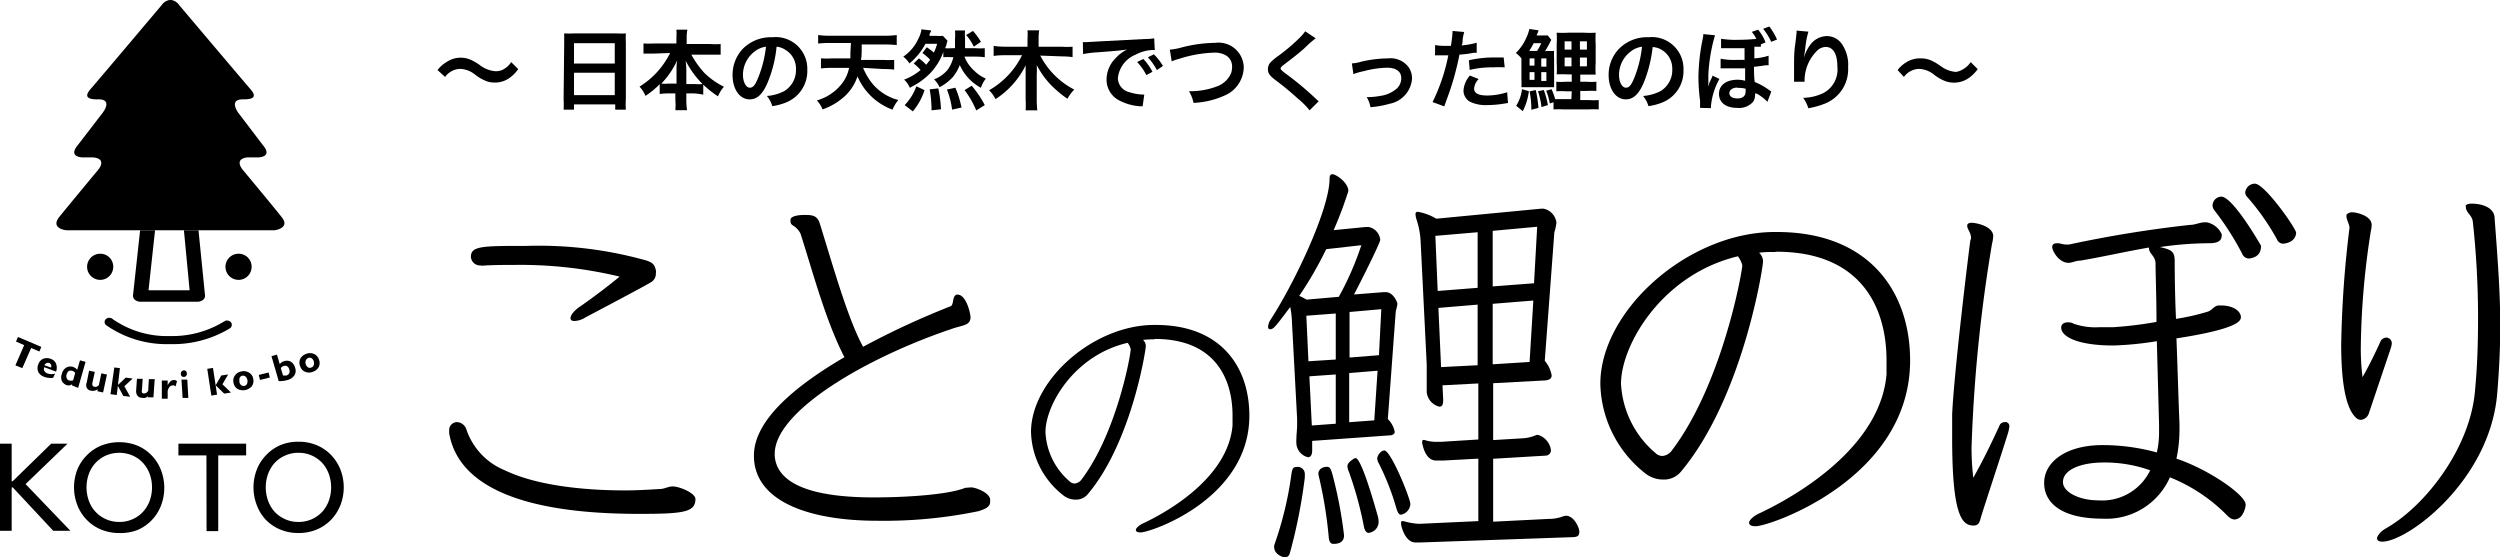 <svg xmlns="http://www.w3.org/2000/svg" viewBox="0 0 214.11 47.71"><g id="レイヤー_2" data-name="レイヤー 2"><g id="レイヤー_1-2" data-name="レイヤー 1"><path d="M0,38H1v3.22h.08L4.38,38h1.4L2.19,41.46l3.84,4H4.56L1.09,41.74H1v3.72H0Z"/><path d="M10.21,45.65a4,4,0,0,1-1.56-.3,3.62,3.62,0,0,1-1.22-.83,3.73,3.73,0,0,1-.8-1.24,4.23,4.23,0,0,1,0-3.08A3.73,3.73,0,0,1,7.43,39a3.62,3.62,0,0,1,1.22-.83,4.23,4.23,0,0,1,3.13,0,3.71,3.71,0,0,1,2,2.07,4.23,4.23,0,0,1,0,3.08,3.71,3.71,0,0,1-2,2.07A4,4,0,0,1,10.21,45.65Zm0-.95a2.7,2.7,0,0,0,1.16-.24,2.67,2.67,0,0,0,.88-.63,2.89,2.89,0,0,0,.57-.94,3.41,3.41,0,0,0,0-2.3,2.89,2.89,0,0,0-.57-.94,2.67,2.67,0,0,0-.88-.63,2.9,2.9,0,0,0-2.31,0,2.67,2.67,0,0,0-.88.63,2.73,2.73,0,0,0-.57.94,3.41,3.41,0,0,0,0,2.3,2.73,2.73,0,0,0,.57.94,2.74,2.74,0,0,0,2,.87Z"/><path d="M17.68,39h-2.4V38h5.8V39H18.69v6.49h-1Z"/><path d="M25.56,45.65a3.94,3.94,0,0,1-1.56-.3,3.66,3.66,0,0,1-1.23-.83A3.71,3.71,0,0,1,22,43.28a4.23,4.23,0,0,1,0-3.08A3.71,3.71,0,0,1,22.77,39,3.66,3.66,0,0,1,24,38.13a3.94,3.94,0,0,1,1.56-.3,4,4,0,0,1,1.57.3,3.72,3.72,0,0,1,1.22.83,3.89,3.89,0,0,1,.8,1.24,4.23,4.23,0,0,1,0,3.08,3.89,3.89,0,0,1-.8,1.24,3.72,3.72,0,0,1-1.22.83A4,4,0,0,1,25.56,45.65Zm0-.95a2.74,2.74,0,0,0,1.16-.24,2.78,2.78,0,0,0,.88-.63,2.86,2.86,0,0,0,.56-.94,3.41,3.41,0,0,0,0-2.3,2.86,2.86,0,0,0-.56-.94,2.78,2.78,0,0,0-.88-.63,2.74,2.74,0,0,0-1.16-.24,2.66,2.66,0,0,0-1.15.24,2.71,2.71,0,0,0-.89.63,2.86,2.86,0,0,0-.56.94,3.41,3.41,0,0,0,0,2.3,2.86,2.86,0,0,0,.56.94,2.71,2.71,0,0,0,.89.63A2.66,2.66,0,0,0,25.56,44.7Z"/><path d="M1.32,31.29l.75-1.73-.7-.31.17-.39,2,.85-.17.4-.7-.31-.76,1.73Z"/><path d="M4.55,32.36a1.16,1.16,0,0,1-.37,0,1.23,1.23,0,0,1-.37-.08.89.89,0,0,1-.53-.42.83.83,0,0,1,0-.66.8.8,0,0,1,.41-.47.88.88,0,0,1,.64,0,.73.73,0,0,1,.47.42.94.94,0,0,1,0,.68v0l-1-.38h0a.33.33,0,0,0,0,.32.48.48,0,0,0,.29.22.94.94,0,0,0,.3.05,1,1,0,0,0,.33-.05ZM3.8,31.28l.57.2a.36.36,0,0,0,0-.25A.29.29,0,0,0,4,31.09.42.42,0,0,0,3.8,31.28Z"/><path d="M6.19,32.9A1.05,1.05,0,0,1,6,33a1.05,1.05,0,0,1-.24,0,.73.73,0,0,1-.46-.37.82.82,0,0,1,0-.62.88.88,0,0,1,.36-.52.73.73,0,0,1,.58-.07,1,1,0,0,1,.21.1.61.61,0,0,1,.16.16l.24-.82.48.13-.64,2.23L6.15,33Zm.07-.32.18-.64a.57.57,0,0,0-.11-.11.27.27,0,0,0-.12-.06.41.41,0,0,0-.31,0,.49.49,0,0,0-.19.28.46.46,0,0,0,0,.33A.32.32,0,0,0,6,32.6l.14,0Z"/><path d="M8.35,33.34a.54.54,0,0,1-.27.12.76.76,0,0,1-.3,0,.51.51,0,0,1-.35-.24.61.61,0,0,1,0-.47l.2-1,.49.1-.2.91a.52.52,0,0,0,0,.25.22.22,0,0,0,.15.11.34.34,0,0,0,.2,0,.55.55,0,0,0,.2-.15l.21-1,.48.11-.33,1.53-.48-.1Z"/><path d="M9.46,33.76l.33-2.29.48.06L10,33.83Zm1.1.15L10.07,33l.7-.66.59.08-.71.66.5.9Z"/><path d="M12.7,33.91a.63.63,0,0,1-.25.16.68.68,0,0,1-.29,0,.5.5,0,0,1-.39-.18.69.69,0,0,1-.11-.45l.07-1,.49,0-.06.92a.45.45,0,0,0,0,.25.2.2,0,0,0,.16.09.49.49,0,0,0,.2-.05.59.59,0,0,0,.17-.18l.06-1,.5,0-.11,1.56-.49,0Z"/><path d="M13.86,34.15V32.59h.5V33a1.1,1.1,0,0,1,.24-.34.43.43,0,0,1,.25-.11l.15,0,.16.09-.12.45a.41.41,0,0,0-.14-.08.31.31,0,0,0-.13,0,.33.33,0,0,0-.25.13.83.83,0,0,0-.16.34v.67Z"/><path d="M15.49,32a.28.28,0,0,1,.07-.19.31.31,0,0,1,.18-.09.25.25,0,0,1,.19.07A.23.23,0,0,1,16,32a.21.21,0,0,1-.06.19.23.23,0,0,1-.19.09.27.27,0,0,1-.19-.06A.31.31,0,0,1,15.49,32Zm.15,2.08-.1-1.57.5,0,.09,1.57Z"/><path d="M18.1,33.88l-.35-2.29.49-.08.35,2.29Zm1.1-.17L18.47,33l.48-.84.59-.09-.49.84.73.71Z"/><path d="M20,32.78a.74.74,0,0,1,.12-.62.84.84,0,0,1,.56-.35.87.87,0,0,1,.66.11.75.75,0,0,1,.35.53.79.79,0,0,1-.12.62,1,1,0,0,1-1.23.24A.76.76,0,0,1,20,32.78Zm.49-.1a.54.54,0,0,0,.16.3.34.34,0,0,0,.28.07.3.3,0,0,0,.22-.17.56.56,0,0,0-.12-.63.31.31,0,0,0-.28-.07.32.32,0,0,0-.22.17A.51.51,0,0,0,20.52,32.68Z"/><path d="M22.27,32.54l-.11-.43L23,31.9l.11.43Z"/><path d="M23.87,32.64l-.62-2.14.47-.13.24.82a.64.64,0,0,1,.39-.26.69.69,0,0,1,.58.06.88.88,0,0,1,.35.52.74.74,0,0,1-.07.64,1,1,0,0,1-.6.4,1.86,1.86,0,0,1-.34.07A2.55,2.55,0,0,1,23.87,32.64Zm.37-.48.15,0,.14,0a.39.39,0,0,0,.24-.19.41.41,0,0,0,0-.33.42.42,0,0,0-.19-.28.31.31,0,0,0-.3,0,.31.31,0,0,0-.13.06.52.52,0,0,0-.1.11Z"/><path d="M25.71,31.37a.77.77,0,0,1,0-.63.88.88,0,0,1,.51-.43.84.84,0,0,1,.66,0,.77.77,0,0,1,.43.47.8.8,0,0,1,0,.63.88.88,0,0,1-.51.43.86.86,0,0,1-.67,0A.73.73,0,0,1,25.71,31.37Zm.48-.17a.47.47,0,0,0,.2.27.3.3,0,0,0,.28,0,.29.29,0,0,0,.2-.2.54.54,0,0,0,0-.33.48.48,0,0,0-.2-.27.33.33,0,0,0-.29,0,.34.34,0,0,0-.19.2A.45.45,0,0,0,26.19,31.2Z"/><path d="M9.7,22.84a1.12,1.12,0,1,1-1.12-1.11A1.11,1.11,0,0,1,9.7,22.84Z"/><path d="M21.55,22.84a1.12,1.12,0,1,1-1.12-1.11A1.11,1.11,0,0,1,21.55,22.84Z"/><path d="M14.53,29.47a9,9,0,0,1-5.45-1.63.34.34,0,0,1,0-.52.43.43,0,0,1,.56,0,8.13,8.13,0,0,0,4.93,1.46,8.44,8.44,0,0,0,4.64-1.26.44.44,0,0,1,.57.08.36.36,0,0,1-.09.52A9.41,9.41,0,0,1,14.53,29.47Z"/><path d="M12,19.72l-.61,5.59a.45.45,0,0,0,.17.37.73.73,0,0,0,.46.16h4.91a.73.73,0,0,0,.46-.16.43.43,0,0,0,.17-.37L17,19.72m-.76,5.14H12.72l.56-5.14h2.47Z"/><path d="M17,19.72h6.52s1.38-.17.6-1.13c-.57-.73-3.33-4.05-3.33-4.05s-.81-.92.4-1.06h.91s1.32,0,.4-1.07L20.4,9.65s-.85-1.16.41-1.14,1-.47.6-.92S15.34.43,15.34.43A1,1,0,0,0,14.67,0h-.14a1,1,0,0,0-.67.42S8.13,7.21,7.79,7.59s-.71.95.61.92.4,1.14.4,1.14L6.68,12.41c-.91,1.07.4,1.07.4,1.07H8c1.22.14.41,1.06.41,1.06s-2.76,3.32-3.34,4.05c-.78,1,.61,1.13.61,1.13H12m1.27,0h2.47"/><path d="M57.62,41.66c.56,0,1.94.56,1.94,1.08,0,1.12-1,1.27-4.77,1.27-5.59,0-15.24-.67-16.32-6.9,0-.07,0-.14,0-.22a.68.68,0,0,1,.67-.74.89.89,0,0,1,.79.59,5.77,5.77,0,0,0,3.31,3.54C46.11,41.66,50.36,42,53.52,42c1.2,0,2.24-.08,3-.12.38,0,.71-.22,1.09-.22ZM41.19,22.73a.78.78,0,0,1-.86-.74c0-.93,1-.93,4.77-.93a34,34,0,0,1,10.29,1.26c.52.19.67.34.78.82a.68.68,0,0,1,0,.26.84.84,0,0,1-.45.79c-.41.26-4,2.16-5.59,3a1.83,1.83,0,0,1-.93.3c-.23,0-.34-.07-.34-.26s.23-.56.75-.93c1.19-.82,2.46-1.79,3.46-2.61a36.42,36.42,0,0,0-9.13-1c-.89,0-1.78,0-2.72.07Z"/><path d="M83.16,41.74c.37,0,1.52.41,1.64,1,0,.07,0,.15,0,.22,0,.41-.3.6-1,.82a39.88,39.88,0,0,1-8.65.82c-5.77,0-10.43-1.6-10.58-5.4v-.19c0-3.13,3.8-6.11,7.75-8.42-1.6-3.09-2.72-7.34-3.76-10.58a1.7,1.7,0,0,0-.6-.67c-.26-.15-.26-.26-.26-.52s.52-.41,1.16-.41,1.11,0,1.34.7c1,3.17,2.38,8.17,3.72,10.59a68.75,68.75,0,0,1,7.49-3.47c.3-.11.12-.89.53-1H82c.78,0,1.12,1.68,1.12,1.94a.71.71,0,0,1-.12.41c-.22.3-.78.34-1.41.56-7.45,2.5-15.24,7.08-15.24,10.73v.15c.11,1.71,1.71,3.58,8.49,3.58,2.42,0,6.26-.19,7.83-.82Z"/><path d="M98.83,29.06a9,9,0,0,0-.94.05.68.68,0,0,1,.24.55c0,.32-1.21,8.17-4.94,12.63a1.31,1.31,0,0,1-1.08.5A1.68,1.68,0,0,1,91,42.37,7.09,7.09,0,0,1,88.3,37c0-4.39,5.23-9.09,10.43-9.17H99c5.59,0,8,3.62,8,7.77,0,7.12-8.43,10-9.32,10-.26,0-.4-.08-.4-.21s.21-.39.69-.6c2.94-1.4,7.25-4.31,7.59-8.36,0-.28,0-.55,0-.84,0-3.33-1.65-6.56-6.64-6.56Zm-9.29,8a5.91,5.91,0,0,0,2.07,4.17.62.62,0,0,0,.45.18.84.84,0,0,0,.58-.36c2.91-3.86,4.15-10.32,4.2-11.14a1.55,1.55,0,0,0-.26-.55C92,30.42,89.54,34.68,89.54,37Z"/><path d="M112.38,37.76l0,.7v.12c0,.35-.12.58-.35.58a1.29,1.29,0,0,1-1-1.13,2.82,2.82,0,0,1,0-.46c0-.4.06-.71.06-1.18v-.54l-.44-8.23a7.66,7.66,0,0,0-.15-1.33c-1.26,1.68-1.43,1.91-1.72,1.91-.12,0-.18-.08-.18-.23a1.4,1.4,0,0,1,.27-.67c2.1-3.27,5-9.44,5-12,0-.27.09-.38.23-.38.35,0,1.38.74,1.38,1.44a33.81,33.81,0,0,1-1.26,3.35l2.75-.27h.24a1.24,1.24,0,0,1,1,1.09c0,.28-1.84,3.94-2.25,4.69l2.54-.2h.18c.64,0,1,.86,1,1a3.76,3.76,0,0,1-.14.62l-.68,9.25a2.11,2.11,0,0,1,.59,1.09c0,.19-.18.31-.47.31Zm-2.26,10c-.11,0-1-.2-1-.94a.72.72,0,0,1,.06-.27,30,30,0,0,0,1.43-6c.06-.35.12-.55.38-.55a.63.63,0,0,1,.27,0,.6.6,0,0,1,.49.63c0,.08,0,.19,0,.27a45.33,45.33,0,0,1-1.25,6.36C110.42,47.55,110.33,47.71,110.12,47.71Zm3.46-26.42a31.2,31.2,0,0,1-2.31,4c.2.08.41.2.64.32l2.75-.24A25.38,25.38,0,0,0,116.59,21Zm.82,5.51-2.52.19.18,3.9,2.34-.15Zm0,5.22-2.26.16.21,4.21,2.05-.15ZM113,41a3,3,0,0,1-.09-.43c0-.24.18-.59.77-.59.23,0,.32.24.43.63a37.42,37.42,0,0,1,1,5.23c0,.43-.23.74-.91.74-.23,0-.38-.16-.41-.67A37.36,37.36,0,0,0,113,41Zm2.55-.55a1.22,1.22,0,0,1-.15-.51c0-.19.12-.35.38-.54s.24-.16.33-.16.52.08,1.9,5a2.45,2.45,0,0,1,.06.43.93.93,0,0,1-.44.82,1.22,1.22,0,0,1-.41.15c-.15,0-.35-.11-.44-.7A30.79,30.79,0,0,0,115.54,40.45Zm2.43-8.7-2.43.2,0,4.21L117.7,36Zm.32-5.27-2.72.24,0,3.9,2.52-.2ZM120,44.08c-.18,0-.29-.16-.41-.55a21.61,21.61,0,0,0-1.49-3.82,1,1,0,0,1-.15-.43c0-.27.32-.7.61-.7.56,0,2.23,4.1,2.23,4.6A1,1,0,0,1,120,44.08Zm1.64,2.38h-.41c-.82,0-1.17-1.17-1.23-1.52a.56.56,0,0,1,0-.2c0-.07,0-.11.12-.11h.08a5.93,5.93,0,0,0,1.26.23h.15l5-.23V39.28l-2.95.16c-.27,0-.47,0-.68,0-.79,0-1.08-1-1.17-1.45a.42.42,0,0,1,0-.19q0-.12.09-.12s.06,0,.09,0a3.25,3.25,0,0,0,1.08.16h.35l3.19-.2V32.84l-3.07.16.06,1.17v.12c0,.35-.09.54-.32.54a1.43,1.43,0,0,1-1.09-1.25v-.23c0-.35,0-.66,0-1s0-.71,0-1.14l-.52-10.49a6.93,6.93,0,0,0-.35-1.91,1.71,1.71,0,0,1-.09-.47.18.18,0,0,1,.2-.2,4.68,4.68,0,0,1,1.58.59l9-.86h.17a1.38,1.38,0,0,1,1.12,1.21,5,5,0,0,1-.18.82l-.82,11a2.6,2.6,0,0,1,.59,1.25c0,.28-.21.39-.53.43l-4.48.24v4.87l2.49-.15a3.42,3.42,0,0,0,1.2-.28.43.43,0,0,1,.2,0,1.59,1.59,0,0,1,1.06,1.29.46.46,0,0,1-.41.47l-4.54.27v5.39l4.77-.24a3.35,3.35,0,0,0,1.14-.19,1.21,1.21,0,0,1,.33-.08c.67,0,1.14,1,1.14,1.37s-.18.43-.47.46Zm4.91-26.57-3.62.31.2,4.72,3.42-.27Zm0,6.2-3.36.28.23,5.07,3.13-.16Zm5.1-6.67-3.81.35v4.76l3.54-.27Zm-.33,6.32-3.48.28V31.2L131,31Z"/><path d="M152,21.58c-.49,0-.93,0-1.34.07a1,1,0,0,1,.33.78c0,.45-1.71,11.59-7,17.93a1.87,1.87,0,0,1-1.53.71,2.48,2.48,0,0,1-1.64-.6,10,10,0,0,1-3.76-7.6c0-6.23,7.41-12.9,14.79-13h.33c7.94,0,11.41,5.15,11.41,11,0,10.1-12,14.2-13.23,14.2-.37,0-.56-.11-.56-.3s.3-.56,1-.86c4.17-2,10.28-6.11,10.77-11.85,0-.4,0-.78,0-1.19,0-4.73-2.34-9.31-9.42-9.31ZM138.83,32.87a8.34,8.34,0,0,0,2.94,5.92.86.86,0,0,0,.63.26,1.13,1.13,0,0,0,.82-.52c4.14-5.48,5.89-14.64,6-15.8a2.14,2.14,0,0,0-.38-.78C142.33,23.51,138.83,29.55,138.83,32.87Z"/><path d="M168.81,20.42c0-.52-.33-.78-.33-1.08v-.07c.07-.15.18-.19.37-.19.41,0,1.86.3,1.86,1.16a4.07,4.07,0,0,1-.11.67,129.6,129.6,0,0,0-1.75,17.44,22.26,22.26,0,0,0,.15,2.57c1.12-2,1.94-3.81,2.23-4.44a.48.48,0,0,1,.45-.33c.08,0,.11,0,.15,0a.36.36,0,0,1,.26.38A3.5,3.5,0,0,1,172,37c-.34,1.16-2.28,7-2.39,7.46s-.33.55-.59.55c-1,0-1.83-.89-1.83-7.52,0-1,0-1.75,0-2,.18-3.87,1.49-14.49,1.56-14.9Zm17.85,16.29a12.05,12.05,0,0,1-.26,2.57c2.68.89,5.93,3.09,5.93,3.95a1.93,1.93,0,0,1-.27.82.84.84,0,0,1-.67.44c-.22,0-.44-.11-.74-.44a14.35,14.35,0,0,0-4.81-3.17,5.94,5.94,0,0,1-5.77,3.54c-3.39,0-5-1.27-5-3.06s1.86-3.24,5-3.24a17.47,17.47,0,0,1,4.65.63,7.58,7.58,0,0,0,.19-1.86v-.56l-.19-7.11a28.24,28.24,0,0,1-3.69.37c-3.16,0-4.5-.78-4.5-1.53a.5.5,0,0,1,.07-.26.65.65,0,0,1,.52-.19.82.82,0,0,1,.49.12,5.69,5.69,0,0,0,2.23.29c.38,0,.75,0,1.19,0a32.9,32.9,0,0,0,3.66-.45c0-2.16-.08-4.1-.08-5,0-.63-.56-.85-.56-1.3V21.2c-2,.34-3.91.79-5.88,1.12-.38,0-.71.19-1,.19-.89,0-1.41-1.08-1.41-1.34s.18-.34.44-.34.45.11.75.11l.26,0a102.16,102.16,0,0,1,10.36-1.68c.45,0,.82-.22,1.27-.22H189a1.8,1.8,0,0,1,1.27,1,.4.4,0,0,1,0,.19c0,.41-.41.6-1,.6a29.91,29.91,0,0,0-4.29.33c1.05.23,1.27.41,1.27,1.23,0,.37,0,2.42.11,4.92a19.91,19.91,0,0,0,2.76-.63c.41-.19.52-.49.89-.52h.19c1.16,0,1.72.55,1.72,1,0,.3-.19,1-5.52,1.82.11,2.84.19,5.82.26,7.27Zm-6.48,2.9c-1.94,0-3.5.6-3.5,1.68,0,.86,1.41,1.56,3,1.56a4.56,4.56,0,0,0,4.47-2.57A11.54,11.54,0,0,0,180.18,39.61Zm12.44-17.47a.63.63,0,0,1-.59-.41A24.24,24.24,0,0,0,189.64,18a.71.71,0,0,1-.15-.41.78.78,0,0,1,.75-.75c1,0,3.39,4.18,3.39,4.18a.43.43,0,0,1,0,.22.89.89,0,0,1-.41.71A1.51,1.51,0,0,1,192.62,22.14Zm2.95-1.27a.58.58,0,0,1-.56-.37,20.15,20.15,0,0,0-2.54-3.62.59.59,0,0,1-.18-.41.84.84,0,0,1,.82-.74c.85,0,3.54,3.84,3.54,4.21a.89.89,0,0,1-.41.71A1.65,1.65,0,0,1,195.57,20.87Z"/><path d="M202.89,35.36a.81.81,0,0,1-.7.6.64.64,0,0,1-.45-.22c-.93-.9-1.23-3.39-1.23-6.23a92.31,92.31,0,0,1,.71-10v0c0-.3-.26-.67-.26-1,0,0,0-.07,0-.11s.23-.22.45-.22c.49,0,1.71.33,1.71,1.08a2.58,2.58,0,0,1-.07.52,67.61,67.61,0,0,0-.86,9.84,18.59,18.59,0,0,0,.15,2.68c.67-1.19,1.23-2.38,1.53-3.05a.59.59,0,0,1,.52-.34.48.48,0,0,1,.45.52,1.62,1.62,0,0,1-.08.38Zm8.28-17.7c0-.14.22-.22.48-.22,1,0,2,.37,2,1.27.29,3.84.48,6.41.48,9.16,0,1.76-.07,3.58-.26,5.85-.63,7.46-7.68,12.67-9.84,12.67-.3,0-.45-.11-.45-.29s.27-.56.71-.82c3.36-1.87,7.27-6.86,7.68-11.82.19-2,.26-4,.26-6.18a75.38,75.38,0,0,0-.45-8.31c-.07-.56-.59-.75-.59-1.23Z"/><path d="M37.47,6a2.61,2.61,0,0,1,.75-.67,2.15,2.15,0,0,1,2.2-.16,4.38,4.38,0,0,1,.68.41,2.51,2.51,0,0,0,1.33.52A1.49,1.49,0,0,0,43,6a1.92,1.92,0,0,0,.78-.68l.6.6a3.09,3.09,0,0,1-.71.73,2.13,2.13,0,0,1-1.3.42,2.07,2.07,0,0,1-.66-.1,3.86,3.86,0,0,1-1-.56,2.14,2.14,0,0,0-1.29-.51,1.64,1.64,0,0,0-1.3.69Z"/><path d="M48.32,3.67c0-.3,0-.56,0-.81a6.57,6.57,0,0,0,.83,0h3.64a6,6,0,0,0,.81,0,7,7,0,0,0,0,.77V8.48a7.78,7.78,0,0,0,0,.91h-.91V8.94H49.16v.45h-.89a7.9,7.9,0,0,0,0-.91Zm.84,1.77h3.49V3.7H49.16Zm0,2.71h3.49V6.23H49.16Z"/><path d="M56,4.59c-.33,0-.58,0-.89,0V3.72a6.11,6.11,0,0,0,.89,0h1.93V3.24a4.81,4.81,0,0,0,0-.7h.94a3.47,3.47,0,0,0-.06.69v.54h2a6,6,0,0,0,.91,0v.91c-.33,0-.56,0-.91,0H59.21a7.91,7.91,0,0,0,1.13,1.58A6.62,6.62,0,0,0,62,7.43a3,3,0,0,0-.51.82,8.55,8.55,0,0,1-1.26-1v.86A5.32,5.32,0,0,0,59.45,8h-.67v.51a6.22,6.22,0,0,0,.06.93h-1a6.43,6.43,0,0,0,0-.93V8h-.59a5.32,5.32,0,0,0-.75.05V7.21a7,7,0,0,1-1.22,1,2.55,2.55,0,0,0-.51-.79,7.06,7.06,0,0,0,2.62-2.88ZM57.94,6c0-.23,0-.53.06-.84a7.17,7.17,0,0,1-1.36,2,5.14,5.14,0,0,0,.67,0h.63ZM59.51,7.2a5.07,5.07,0,0,0,.66,0,8.07,8.07,0,0,1-1.45-2,6.88,6.88,0,0,1,.06.84V7.2Z"/><path d="M65.73,7.1c-.43,1-.91,1.41-1.52,1.41-.86,0-1.47-.87-1.47-2.08a3.25,3.25,0,0,1,.82-2.19,3.37,3.37,0,0,1,2.58-1.05,2.71,2.71,0,0,1,3,2.79,2.9,2.9,0,0,1-1.83,2.8,4.92,4.92,0,0,1-1.17.31,2.42,2.42,0,0,0-.46-.87,3.81,3.81,0,0,0,1.49-.42,2.1,2.1,0,0,0,1-1.87,1.86,1.86,0,0,0-.92-1.67A1.59,1.59,0,0,0,66.51,4,10.67,10.67,0,0,1,65.73,7.1Zm-1.1-2.69a2.51,2.51,0,0,0-1,2c0,.61.26,1.1.59,1.1s.5-.32.77-1A9.75,9.75,0,0,0,65.6,4,2,2,0,0,0,64.63,4.41Z"/><path d="M73.92,5.81a5.32,5.32,0,0,0,.92,1.5,4.39,4.39,0,0,0,1.38,1,3.5,3.5,0,0,0,.72.25,3.22,3.22,0,0,0-.5.83,5.2,5.2,0,0,1-3-2.85,4.06,4.06,0,0,1-1.08,1.69,5.57,5.57,0,0,1-1.91,1.14,2.55,2.55,0,0,0-.49-.77A4.14,4.14,0,0,0,72,7.29a3.21,3.21,0,0,0,.72-1.48H71.31a9.41,9.41,0,0,0-1,.05V5a8.06,8.06,0,0,0,.94,0h1.58c0-.5,0-.5.05-1.32H71.07a8.64,8.64,0,0,0-1,.05V3a6.51,6.51,0,0,0,1,.06H75.8a7,7,0,0,0,1-.06v.86a9.05,9.05,0,0,0-1-.05h-2c0,.8,0,.93-.06,1.32h1.84a9.15,9.15,0,0,0,1,0v.83a9.45,9.45,0,0,0-1-.05Z"/><path d="M78.7,5a3.55,3.55,0,0,1,.62.55c.14-.17.2-.25.34-.44A5,5,0,0,0,79,4.54l.37-.49a4.06,4.06,0,0,1,.61.46,4.81,4.81,0,0,0,.28-.76h-1a5.46,5.46,0,0,1-1.37,1.68,2.46,2.46,0,0,0-.53-.58,3.66,3.66,0,0,0,1.3-1.55,2.43,2.43,0,0,0,.26-.79l.82.1c0,.07,0,.09-.06.16l-.07.16,0,.14h.6a2.76,2.76,0,0,0,.54,0l.4.42a1.68,1.68,0,0,0-.08.28c0,.08-.06.19-.13.36a5.54,5.54,0,0,0,.61,0h.24c0-.3,0-.47,0-.77a4.69,4.69,0,0,0,0-.75h.86a3.49,3.49,0,0,0,0,.66c0,.25,0,.49,0,.86h.9a5.91,5.91,0,0,0,.79,0V4.9a5.94,5.94,0,0,0-.79-.05H82.6a3.17,3.17,0,0,0,.83,1.2,3.22,3.22,0,0,0,1,.68,2.54,2.54,0,0,0-.42.79A4.12,4.12,0,0,1,82.2,5.57a3.75,3.75,0,0,1-.62,1.06,4.26,4.26,0,0,1-1.11.84A2.24,2.24,0,0,0,80,6.8,2.89,2.89,0,0,0,81.14,6a3,3,0,0,0,.51-1.1h-.13a5,5,0,0,0-.73,0V4.45a5.17,5.17,0,0,1-1.2,1.9,6.44,6.44,0,0,1-.89.72c-.2.13-.36.22-.78.45a1.9,1.9,0,0,0-.49-.7A4.83,4.83,0,0,0,78.84,6a3.1,3.1,0,0,0-.59-.56ZM77.48,9a4.43,4.43,0,0,0,1-1.61l.7.33a5.35,5.35,0,0,1-1,1.82Zm2.3.45a10.19,10.19,0,0,0-.16-1.8l.74-.08a10.86,10.86,0,0,1,.23,1.79Zm1.76-.06a7,7,0,0,0-.44-1.72l.72-.16a8.62,8.62,0,0,1,.53,1.7Zm2.07.07a7.65,7.65,0,0,0-1-1.74l.61-.38A9,9,0,0,1,84.34,9Zm-.28-6.81a5.92,5.92,0,0,1,.68.93L83.4,4a4,4,0,0,0-.66-1Z"/><path d="M89.09,4.76A6.78,6.78,0,0,0,92,7.67a3.67,3.67,0,0,0-.58.79A9.61,9.61,0,0,1,90,7.27a7.34,7.34,0,0,1-1.21-1.7,6.89,6.89,0,0,1,0,.84V8.52a8.28,8.28,0,0,0,.05.93h-1a8.61,8.61,0,0,0,0-.94V6.42c0-.19,0-.52,0-.82a7.3,7.3,0,0,1-2.58,2.89,2.86,2.86,0,0,0-.55-.76,7,7,0,0,0,2.82-3H86a6.17,6.17,0,0,0-.9.06V3.93A6.09,6.09,0,0,0,86,4H88v-.7a4.49,4.49,0,0,0,0-.7h1a4.44,4.44,0,0,0-.05.69V4h2a5.83,5.83,0,0,0,.91,0v.89a6.52,6.52,0,0,0-.91-.06Z"/><path d="M92.74,3.61H93l1.24-.07,3.83-.2a4.12,4.12,0,0,0,.78-.06l.05,1h-.16a3.39,3.39,0,0,0-1.48.4,2.44,2.44,0,0,0-1.52,2,1.26,1.26,0,0,0,1,1.22,4.28,4.28,0,0,0,1.12.2H98l-.14,1-.25,0a4.52,4.52,0,0,1-1.76-.5,2,2,0,0,1-1.08-1.81A2.59,2.59,0,0,1,95.53,5a3.22,3.22,0,0,1,1-.76c-.61.09-1.07.13-2.53.24a9.18,9.18,0,0,0-1.24.15Zm5.18,1.44a4.72,4.72,0,0,1,.78,1.1l-.52.28a5.11,5.11,0,0,0-.79-1.12ZM99.08,6a5.19,5.19,0,0,0-.77-1.09l.51-.26a4.78,4.78,0,0,1,.78,1Z"/><path d="M100.19,4.25a5.25,5.25,0,0,0,.88-.15,11.79,11.79,0,0,1,3-.43,2.16,2.16,0,0,1,2.45,2.11,2.68,2.68,0,0,1-1.66,2.41,7.2,7.2,0,0,1-2.64.62,3.29,3.29,0,0,0-.39-1,6.38,6.38,0,0,0,2.47-.44,2.1,2.1,0,0,0,1.14-1.11,1.75,1.75,0,0,0,.08-.54,1.09,1.09,0,0,0-.57-1,1.91,1.91,0,0,0-1-.21,10.79,10.79,0,0,0-3,.54,2.85,2.85,0,0,0-.6.21Z"/><path d="M112.68,3.28a8.93,8.93,0,0,0-.93.82c-.38.35-.91.77-1.79,1.44-.23.18-.28.24-.28.32s0,.13.67.62a26.31,26.31,0,0,1,2.37,2,2.15,2.15,0,0,0,.22.19l-.78.78a6.72,6.72,0,0,0-1-1,23.71,23.71,0,0,0-1.94-1.6c-.49-.38-.63-.58-.63-.93a.87.87,0,0,1,.25-.61,5.1,5.1,0,0,1,.66-.54,15.63,15.63,0,0,0,1.73-1.46,3.73,3.73,0,0,0,.55-.63Z"/><path d="M115.78,5.43a3.37,3.37,0,0,0,.78-.14A10.39,10.39,0,0,1,118.88,5a1.93,1.93,0,0,1,1.77.77,1.68,1.68,0,0,1,.28,1A2.37,2.37,0,0,1,119,8.89a8,8,0,0,1-1.63.29,2.42,2.42,0,0,0-.32-.86h.11a6.36,6.36,0,0,0,1.07-.11,2.67,2.67,0,0,0,1.25-.51,1.21,1.21,0,0,0,.53-1c0-.58-.43-.9-1.23-.9a8.47,8.47,0,0,0-2,.3,4.9,4.9,0,0,0-.87.25Z"/><path d="M122.91,3.86a5.47,5.47,0,0,0,1,.07h.35a10.69,10.69,0,0,0,.14-1.15.72.72,0,0,0,0-.13l1,.09a4.58,4.58,0,0,0-.14.72c0,.21,0,.25-.08.43a7,7,0,0,0,1.29-.23l0,.86-.24,0a10,10,0,0,1-1.24.16c-.08.47-.27,1.26-.46,1.94s-.35,1.16-.84,2.49l-1-.37a16,16,0,0,0,1.35-4H122.9Zm3.73,2.91a1.27,1.27,0,0,0-.39.83c0,.38.37.58,1.12.58a5.72,5.72,0,0,0,1.71-.28l.07.92-.37.06a8.88,8.88,0,0,1-1.4.12,3.08,3.08,0,0,1-1.51-.3,1.1,1.1,0,0,1-.53-.93,2.13,2.13,0,0,1,.55-1.3Zm2.23-1a7.36,7.36,0,0,0-1,0,7.86,7.86,0,0,0-2,.22l-.07-.83a9.83,9.83,0,0,1,2.24-.24h.74Z"/><path d="M130.94,7.81a5.16,5.16,0,0,1-.52,1.71l-.57-.46a3.38,3.38,0,0,0,.5-1.42Zm1.59-3.45a4.34,4.34,0,0,0,.57,0,6.57,6.57,0,0,0,0,.72V6.76c0,.43,0,.53,0,.71H130.3a5,5,0,0,0,0-.66V5a2.36,2.36,0,0,0-.48-.46,4.05,4.05,0,0,0,.87-1.24,3.54,3.54,0,0,0,.29-.82l.8.12a.67.67,0,0,0-.06.15l-.12.29h.57l.39,0,.3.38a1.61,1.61,0,0,0-.12.23c-.15.29-.32.58-.42.74Zm-.89,0A4.06,4.06,0,0,0,132,3.7h-.65a7.44,7.44,0,0,1-.38.66ZM131,5.62h.42V5H131Zm0,1.22h.42V6.18H131Zm.53.87a10.77,10.77,0,0,1,.23,1.53l-.61.16A7.53,7.53,0,0,0,131,7.83Zm.69,0A7.92,7.92,0,0,1,132.57,9l-.55.17a7.11,7.11,0,0,0-.3-1.36Zm-.22-2h.44V5H132Zm0,1.22h.44V6.18H132Zm2.61.89h-.49a6.09,6.09,0,0,0-.83,0V7a5.23,5.23,0,0,0,.82,0h.5V6.37h-.39a8.59,8.59,0,0,0-.9,0,6.86,6.86,0,0,0,0-.93V3.8a8.41,8.41,0,0,0,0-1,9.08,9.08,0,0,0,1,0h1.34a8.24,8.24,0,0,0,1,0,8,8,0,0,0,0,1V5.39a7.27,7.27,0,0,0,0,1c-.22,0-.39,0-.82,0h-.5V7h.54a5.7,5.7,0,0,0,.84,0v.79a6.54,6.54,0,0,0-.84,0h-.54v.78h.73a6,6,0,0,0,.85,0v.8a6.42,6.42,0,0,0-.85,0h-2.2a6.3,6.3,0,0,0-.82,0V8.76l-.32.1a5.12,5.12,0,0,0-.31-1.09l.46-.13a5.23,5.23,0,0,1,.31.85l.67,0h.72ZM134,3.54v.71h.59V3.54Zm0,1.39v.75h.59V4.93Zm1.31-.68h.6V3.54h-.6Zm0,1.43h.6V4.93h-.6Z"/><path d="M140.77,7.1c-.43,1-.91,1.41-1.53,1.41-.85,0-1.47-.87-1.47-2.08a3.21,3.21,0,0,1,.83-2.19,3.36,3.36,0,0,1,2.58-1.05,2.71,2.71,0,0,1,3,2.79,2.89,2.89,0,0,1-1.82,2.8,4.88,4.88,0,0,1-1.18.31,2.42,2.42,0,0,0-.46-.87,3.92,3.92,0,0,0,1.5-.42,2.1,2.1,0,0,0,1-1.87,1.86,1.86,0,0,0-.92-1.67,1.62,1.62,0,0,0-.76-.23A11.37,11.37,0,0,1,140.77,7.1Zm-1.11-2.69a2.51,2.51,0,0,0-1,2c0,.61.26,1.1.59,1.1s.51-.32.78-1A10.16,10.16,0,0,0,140.63,4,2,2,0,0,0,139.66,4.41Z"/><path d="M145.6,9.24a1.27,1.27,0,0,0,0-.2l0-.07,0-.35a16,16,0,0,1-.14-2,17,17,0,0,1,.35-3.21,2.38,2.38,0,0,0,.07-.49l1,.1a14.46,14.46,0,0,0-.57,3.38c0,.22,0,.44,0,.66v.43h0a.56.56,0,0,1,0-.08l.06-.2c0-.09.18-.44.21-.5l.07-.16a.16.16,0,0,0,0-.08l.61.29a5.85,5.85,0,0,0-.73,2.35,1.06,1.06,0,0,0,0,.15ZM150.81,4h-.18l-.38,0c0,.2,0,.3,0,.55V5a5.24,5.24,0,0,0,1.22-.23l0,.82-.25,0c-.44.07-.76.11-1,.13,0,.4,0,.85.06,1.3a5.84,5.84,0,0,1,1.22.68l.2.14-.33.88a3.94,3.94,0,0,0-.91-.7L150.31,8a.76.76,0,0,1,0,.16,1.08,1.08,0,0,1-.15.54,1.6,1.6,0,0,1-1.37.54c-1,0-1.57-.47-1.57-1.21s.64-1.2,1.57-1.2a2.25,2.25,0,0,1,.67.09.49.49,0,0,1,0-.14c0-.11,0-.23,0-.93l-.8,0-1,0h-.3l0-.82a6,6,0,0,0,1.3.1h.75V4.13l-.76,0c-.3,0-.42,0-1,0h-.25l0-.81a7.49,7.49,0,0,0,1.4.09,15.85,15.85,0,0,0,1.62-.08,3,3,0,0,0-.39-.6l.54-.19a3.94,3.94,0,0,1,.64,1.09l-.4.17Zm-2,3.5c-.41,0-.7.2-.7.48s.26.45.69.45.7-.19.7-.6a1.21,1.21,0,0,0,0-.23A2.27,2.27,0,0,0,148.8,7.53Zm2.88-3.92A4.78,4.78,0,0,0,151,2.47l.53-.2a5.09,5.09,0,0,1,.66,1.12Z"/><path d="M154.88,2.71a7.24,7.24,0,0,0-.27,1.45c-.05.32-.08.57-.1.75h0a.58.58,0,0,0,.05-.16,3.12,3.12,0,0,1,.47-.9,1.8,1.8,0,0,1,1.43-.76,1.57,1.57,0,0,1,1.28.67,3.13,3.13,0,0,1,.54,2,3.16,3.16,0,0,1-1.93,3.09,6.76,6.76,0,0,1-1.48.42,2.84,2.84,0,0,0-.44-.89A4.25,4.25,0,0,0,156.1,8a2.27,2.27,0,0,0,1.26-2.29c0-1.09-.36-1.69-1-1.69a1.11,1.11,0,0,0-.81.4,3.59,3.59,0,0,0-1,2.43V7l-.9,0a.46.46,0,0,0,0-.1V6.73c0-.22,0-.77,0-.92,0-.61,0-1.45.1-2l.11-.93a1.38,1.38,0,0,0,0-.26Z"/><path d="M162.52,6a2.61,2.61,0,0,1,.75-.67A2.17,2.17,0,0,1,164.5,5a2.13,2.13,0,0,1,1,.23,4.38,4.38,0,0,1,.68.41,2.51,2.51,0,0,0,1.33.52A1.59,1.59,0,0,0,168,6a2.05,2.05,0,0,0,.78-.68l.6.6a3.3,3.3,0,0,1-.72.73,2.22,2.22,0,0,1-2,.32,3.71,3.71,0,0,1-1-.56,2.18,2.18,0,0,0-1.3-.51,1.65,1.65,0,0,0-1.3.69Z"/></g></g></svg>